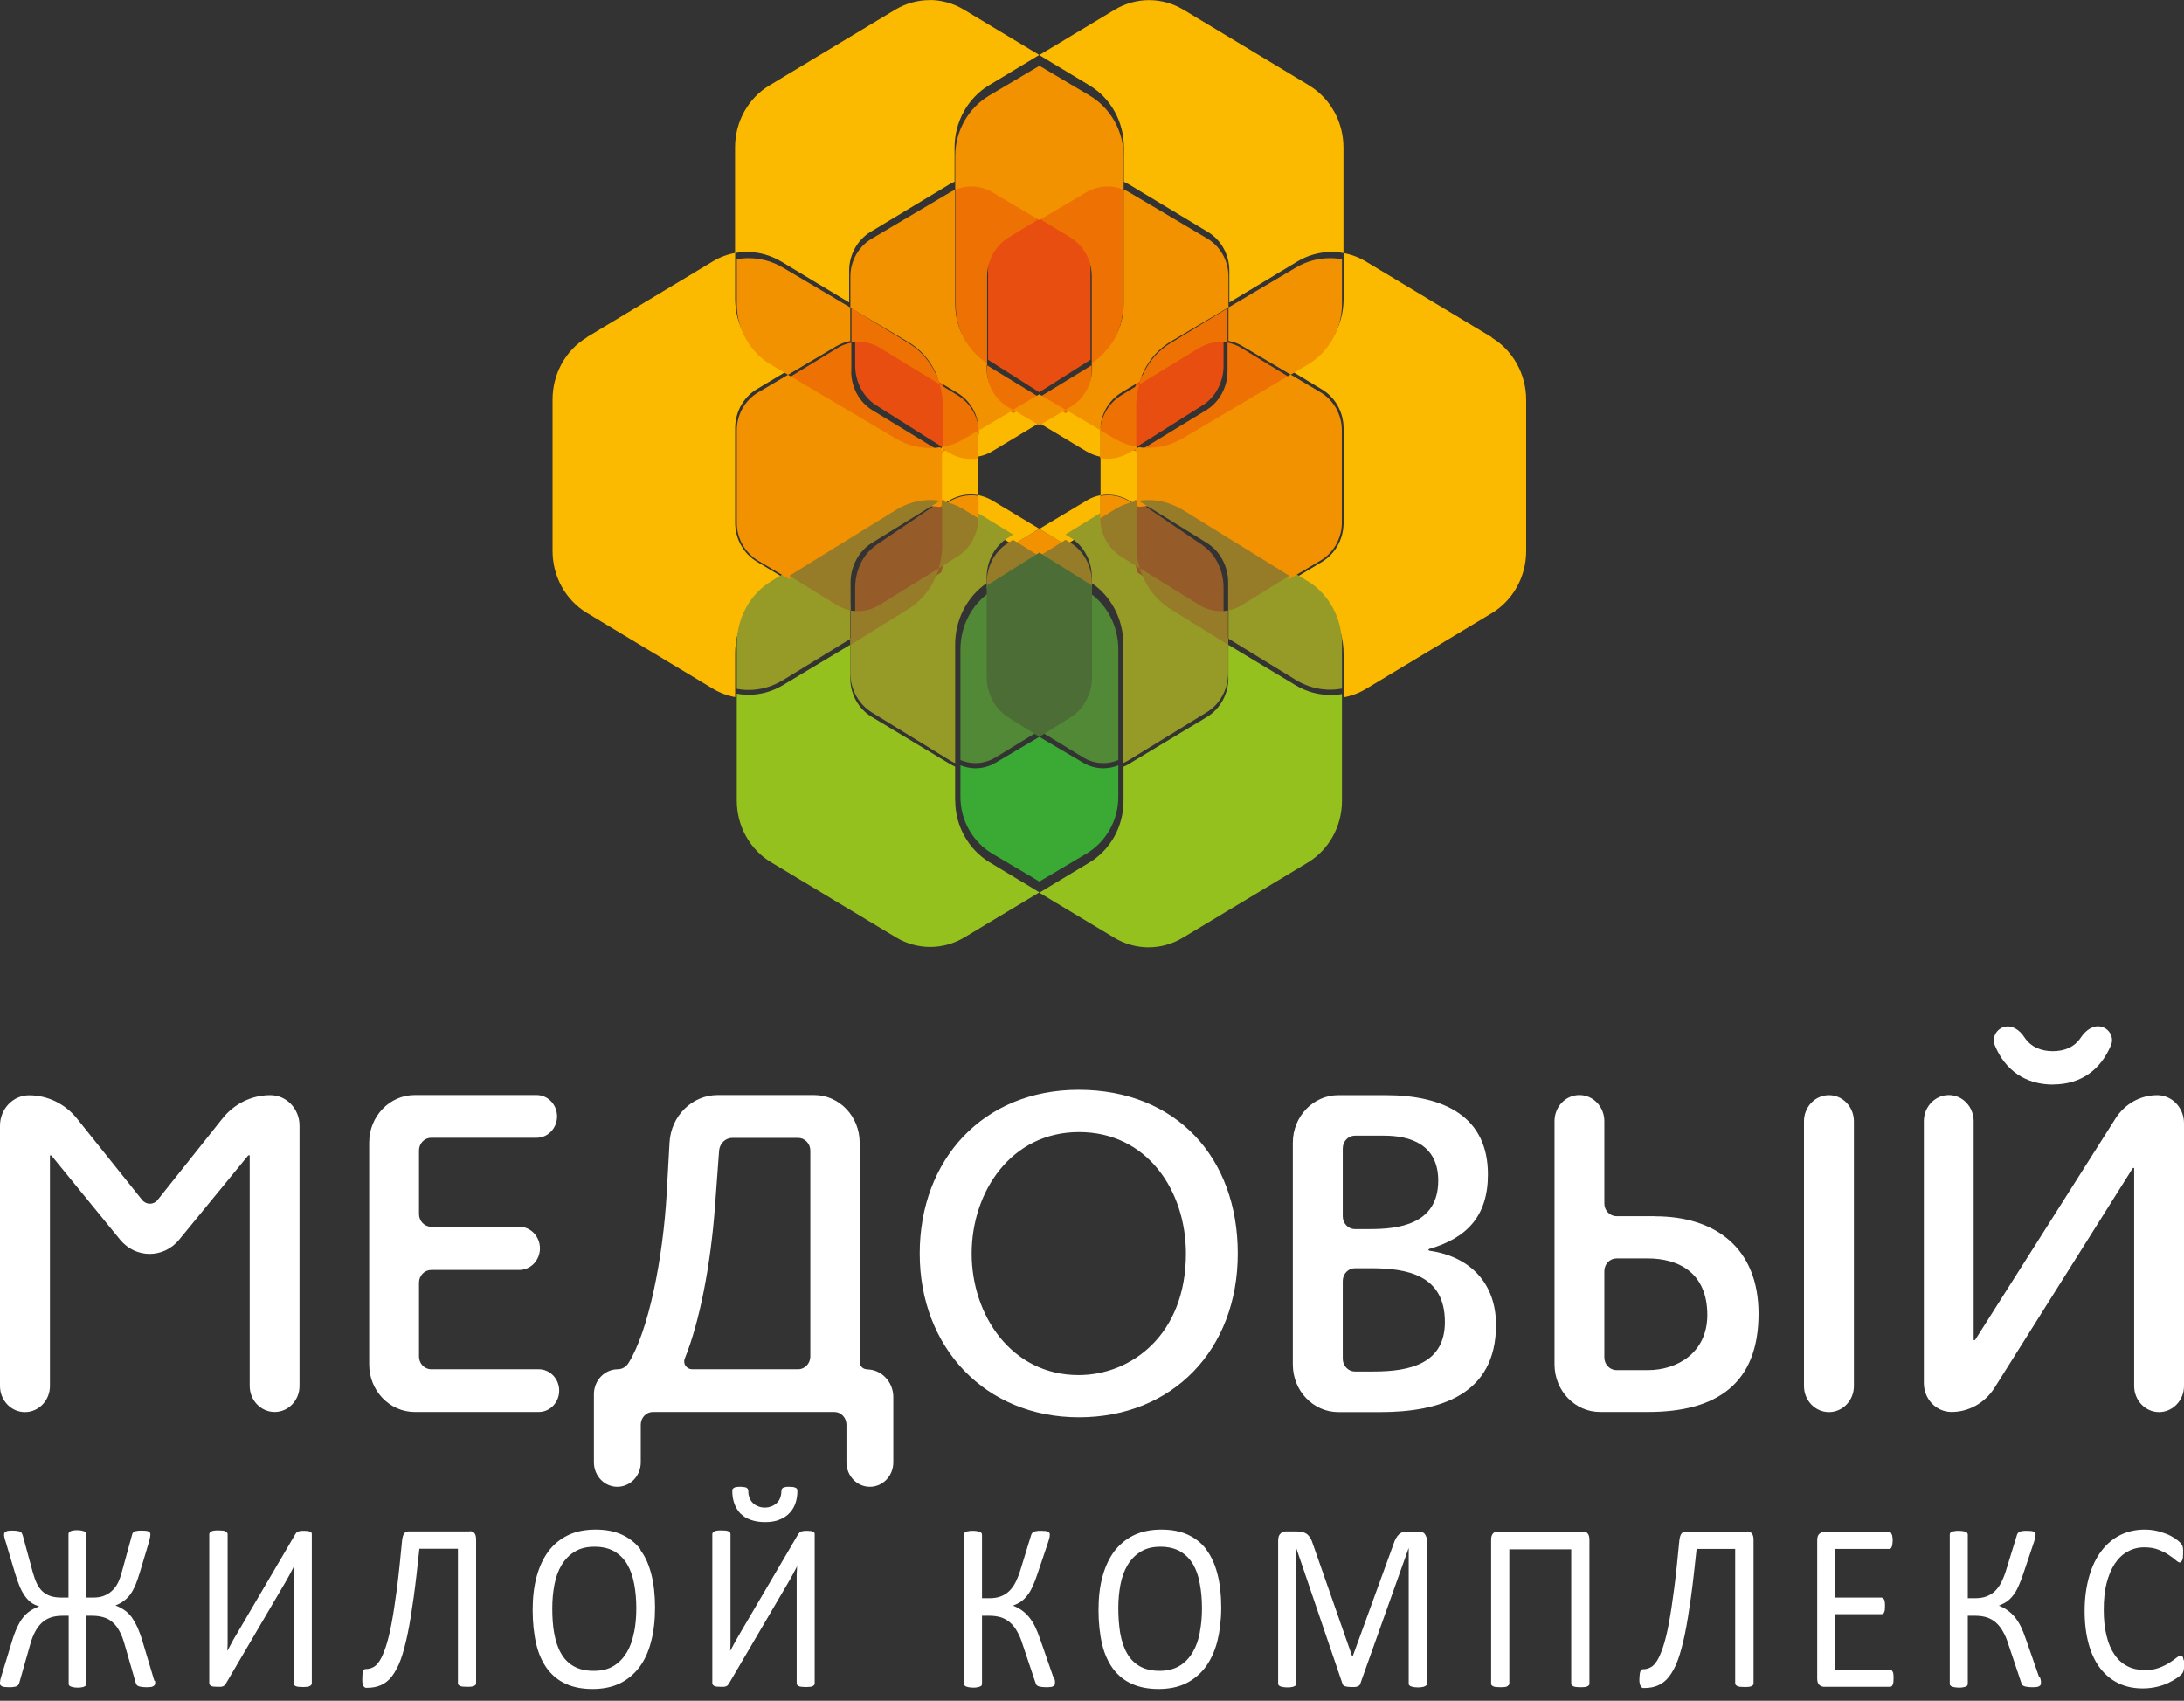 <svg width="122" height="95" viewBox="0 0 122 95" fill="none" xmlns="http://www.w3.org/2000/svg">
<rect x="0" y="0" width="122" height="95" fill="#333333" stroke="none"/>
<path d="M30.088 76.483H24.084C23.712 76.483 23.406 76.163 23.406 75.775V71.645C23.406 71.257 23.712 70.937 24.084 70.937H29.005C29.643 70.937 30.161 70.396 30.161 69.73C30.161 69.064 29.643 68.522 29.005 68.522H24.084C23.712 68.522 23.406 68.203 23.406 67.814V64.261C23.406 63.872 23.712 63.553 24.084 63.553H29.975C30.606 63.553 31.118 63.019 31.118 62.359C31.118 61.7 30.606 61.166 29.975 61.166H23.167C21.766 61.166 20.623 62.352 20.623 63.824V76.212C20.623 77.676 21.759 78.87 23.167 78.87H30.095C30.726 78.87 31.237 78.336 31.237 77.676C31.237 77.017 30.726 76.483 30.095 76.483H30.088ZM48.42 76.483C48.201 76.483 48.021 76.295 48.021 76.066V63.824C48.021 62.359 46.886 61.166 45.477 61.166H40.091C38.663 61.166 37.481 62.331 37.401 63.817L37.242 66.662C37.042 70.25 36.232 74.366 35.096 76.156C34.963 76.358 34.744 76.483 34.512 76.483C33.774 76.483 33.177 77.107 33.177 77.878V81.681C33.177 82.437 33.761 83.048 34.485 83.048C35.209 83.048 35.794 82.437 35.794 81.681V79.578C35.794 79.189 36.099 78.87 36.471 78.87H46.607C46.979 78.87 47.284 79.189 47.284 79.578V81.681C47.284 82.437 47.869 83.048 48.593 83.048C49.317 83.048 49.901 82.437 49.901 81.681V78.037C49.901 77.184 49.237 76.49 48.42 76.49V76.483ZM45.265 75.775C45.265 76.163 44.959 76.483 44.587 76.483H38.663C38.357 76.483 38.132 76.177 38.251 75.886C39.088 73.831 39.699 70.632 39.938 67.412L40.17 64.268C40.204 63.872 40.523 63.56 40.901 63.56H44.587C44.959 63.56 45.265 63.879 45.265 64.268V75.775ZM114.693 60.576C116.22 60.576 117.336 59.778 117.921 58.383C118.108 57.945 117.828 57.459 117.383 57.348C116.932 57.237 116.513 57.543 116.248 57.938C115.889 58.487 115.332 58.716 114.667 58.716C114.003 58.716 113.431 58.473 113.079 57.931C112.827 57.543 112.409 57.244 111.971 57.355C111.525 57.466 111.253 57.952 111.432 58.389C112.01 59.791 113.145 60.583 114.693 60.583V60.576ZM15.091 61.172C14.061 61.172 13.078 61.651 12.421 62.484L8.807 67.023C8.582 67.308 8.17 67.308 7.937 67.023L4.304 62.484C3.646 61.658 2.657 61.179 1.627 61.179C0.724 61.179 0 61.943 0 62.88V77.419C0 78.225 0.624 78.877 1.395 78.877C2.165 78.877 2.79 78.225 2.79 77.419V64.566C2.79 64.566 2.803 64.531 2.823 64.531C2.849 64.531 2.869 64.545 2.883 64.559L6.708 69.244C7.579 70.306 9.139 70.306 10.009 69.244L13.855 64.552C13.855 64.552 13.888 64.525 13.915 64.525C13.935 64.525 13.948 64.538 13.948 64.559V77.413C13.948 78.218 14.573 78.87 15.343 78.87C16.113 78.87 16.731 78.218 16.731 77.413V62.873C16.731 61.929 16 61.172 15.104 61.172H15.091ZM120.499 61.172C119.562 61.172 118.685 61.665 118.173 62.477L110.336 74.838C110.336 74.838 110.302 74.865 110.283 74.865C110.263 74.865 110.25 74.852 110.25 74.831V62.623C110.25 61.818 109.625 61.166 108.862 61.166C108.098 61.166 107.468 61.818 107.468 62.623V77.253C107.468 78.148 108.158 78.87 109.014 78.87C109.977 78.87 110.881 78.364 111.412 77.524L119.13 65.26C119.13 65.26 119.164 65.233 119.183 65.233C119.203 65.233 119.216 65.246 119.216 65.267V77.419C119.216 78.225 119.841 78.877 120.605 78.877C121.368 78.877 122 78.225 122 77.419V62.741C122 61.873 121.329 61.172 120.499 61.172ZM79.844 69.855C79.844 69.855 79.79 69.834 79.79 69.813C79.79 69.792 79.816 69.772 79.836 69.764C81.921 69.161 83.117 67.946 83.117 65.6C83.117 62.394 80.713 61.172 77.386 61.172H74.762C73.36 61.172 72.218 62.359 72.218 63.831V76.219C72.218 77.683 73.354 78.877 74.762 78.877H77.1C80.454 78.877 83.569 77.906 83.569 74.005C83.569 71.659 82.095 70.174 79.844 69.862V69.855ZM75.008 64.143C75.008 63.754 75.313 63.435 75.685 63.435H77.319C78.747 63.435 80.341 63.907 80.341 65.947C80.341 68.432 78.057 68.654 76.509 68.654H75.685C75.313 68.654 75.008 68.335 75.008 67.946V64.143ZM76.741 76.608H75.685C75.313 76.608 75.008 76.288 75.008 75.9V71.548C75.008 71.159 75.313 70.84 75.685 70.84H76.575C78.601 70.84 80.713 71.215 80.713 73.845C80.713 76.156 78.786 76.608 76.741 76.608ZM102.167 61.172C101.396 61.172 100.772 61.825 100.772 62.63V77.419C100.772 78.225 101.396 78.877 102.167 78.877C102.937 78.877 103.561 78.225 103.561 77.419V62.63C103.561 61.825 102.937 61.172 102.167 61.172ZM92.45 67.932H90.297C89.925 67.932 89.62 67.613 89.62 67.224V62.623C89.62 61.818 88.996 61.166 88.226 61.166C87.454 61.166 86.837 61.818 86.837 62.623V76.212C86.837 77.676 87.972 78.87 89.381 78.87H92.071C95.903 78.87 98.234 77.281 98.234 73.38C98.234 69.702 95.811 67.939 92.456 67.939L92.45 67.932ZM92.071 76.531H90.297C89.925 76.531 89.62 76.212 89.62 75.823V71C89.62 70.611 89.925 70.292 90.297 70.292H92.045C93.731 70.292 95.372 71.062 95.372 73.45C95.372 75.587 93.658 76.531 92.064 76.531H92.071ZM60.249 60.874C54.922 60.874 51.376 64.774 51.376 70.021C51.376 75.268 55.042 79.168 60.269 79.168C65.496 79.168 69.143 75.393 69.143 70.021C69.143 64.65 65.696 60.874 60.249 60.874ZM60.249 76.809C56.49 76.809 54.278 73.45 54.278 70.021C54.278 66.593 56.463 63.234 60.276 63.234C64.088 63.234 66.247 66.516 66.247 70.021C66.247 74.546 63.204 76.809 60.249 76.809Z" fill="white"/>
<path d="M74.295 38.816C73.632 38.816 72.976 38.636 72.387 38.284L68.617 36.019V37.89C68.617 38.774 68.16 39.596 67.425 40.045L63.059 42.675C62.959 42.738 62.86 42.786 62.761 42.827V44.74C62.761 46.156 62.032 47.474 60.853 48.179L58.057 49.864L62.251 52.384C62.84 52.736 63.496 52.916 64.159 52.916C64.821 52.916 65.477 52.736 66.067 52.384L73.056 48.179C74.235 47.468 74.964 46.149 74.964 44.74V38.767C74.745 38.809 74.527 38.829 74.301 38.829L74.295 38.816ZM53.353 44.733V42.821C53.254 42.779 53.148 42.724 53.055 42.669L48.689 40.038C47.954 39.596 47.497 38.774 47.497 37.883V36.012L43.727 38.277C43.138 38.629 42.475 38.809 41.819 38.809C41.6 38.809 41.375 38.788 41.157 38.746V44.719C41.157 46.135 41.885 47.454 43.065 48.158L50.054 52.363C50.644 52.715 51.299 52.895 51.962 52.895C52.624 52.895 53.28 52.715 53.87 52.363L58.063 49.843L55.268 48.158C54.095 47.447 53.36 46.128 53.36 44.719L53.353 44.733Z" fill="#95C11F"/>
<path d="M58.06 41.157L55.607 42.609C55.265 42.813 54.874 42.915 54.489 42.915C54.203 42.915 53.924 42.858 53.651 42.749V44.514C53.651 45.82 54.334 47.037 55.439 47.687L58.06 49.241L60.681 47.687C61.787 47.03 62.47 45.813 62.47 44.514V42.749C62.203 42.858 61.917 42.915 61.632 42.915C61.246 42.915 60.861 42.813 60.514 42.609L58.054 41.157" fill="#3AAA35"/>
<path d="M49.333 19.099C48.972 18.873 48.572 18.759 48.171 18.759C48.036 18.759 47.9 18.773 47.771 18.795V20.423C47.771 21.329 48.217 22.171 48.933 22.631L52.657 24.988C52.696 24.988 52.735 24.974 52.774 24.967V22.362C52.774 21.951 52.716 21.548 52.606 21.166L49.34 19.099H49.333ZM67.949 18.759C67.549 18.759 67.149 18.873 66.787 19.099L63.521 21.166C63.411 21.548 63.353 21.951 63.353 22.362V24.967C63.392 24.967 63.431 24.981 63.463 24.988L67.188 22.631C67.904 22.178 68.349 21.336 68.349 20.423V18.795C68.214 18.766 68.078 18.759 67.949 18.759ZM59.764 12.835L58.06 11.759L56.356 12.835C55.64 13.288 55.194 14.13 55.194 15.043V20.09C55.239 20.118 55.285 20.154 55.33 20.182L58.054 21.909L60.778 20.182C60.823 20.154 60.868 20.118 60.913 20.09V15.043C60.913 14.137 60.468 13.288 59.752 12.835H59.764Z" fill="#E84E0F"/>
<path d="M54.643 27.663V29.261L56.588 30.428L58.06 29.539L55.429 27.955C55.182 27.809 54.916 27.712 54.643 27.656V27.663ZM58.06 29.546L59.532 30.435L61.478 29.261V27.663C61.205 27.712 60.938 27.809 60.692 27.962L58.054 29.546H58.06ZM54.23 25.544C53.817 25.544 53.404 25.433 53.031 25.211L52.598 24.947V28.219L53.031 27.955C53.397 27.732 53.817 27.621 54.23 27.621C54.37 27.621 54.51 27.635 54.643 27.656V25.502C54.51 25.53 54.37 25.537 54.23 25.537V25.544ZM58.06 23.627L56.588 22.738L54.65 23.905V25.502C54.923 25.454 55.189 25.357 55.435 25.204L58.067 23.62L58.06 23.627ZM61.478 25.509V23.912L59.532 22.744L58.06 23.634L60.698 25.218C60.945 25.364 61.211 25.461 61.484 25.516L61.478 25.509ZM83.334 18.84L76.306 14.61C75.913 14.373 75.487 14.213 75.054 14.137V16.701C75.054 18.125 74.321 19.452 73.135 20.167L72.176 20.744L73.855 21.758C74.594 22.203 75.054 23.029 75.054 23.925V29.212C75.054 30.101 74.594 30.928 73.855 31.38L72.123 32.422L73.135 33.033C74.321 33.742 75.054 35.069 75.054 36.5V38.952C75.487 38.875 75.913 38.716 76.306 38.48L83.334 34.249C84.52 33.533 85.253 32.206 85.253 30.789V22.328C85.253 20.904 84.52 19.577 83.334 18.861V18.84ZM73.135 4.773L66.108 0.542C65.515 0.188 64.855 0.007 64.189 0.007C63.523 0.007 62.863 0.188 62.27 0.542L58.054 3.078L60.865 4.773C62.05 5.481 62.783 6.808 62.783 8.239V10.156C62.883 10.198 62.983 10.254 63.083 10.309L67.473 12.956C68.213 13.401 68.672 14.227 68.672 15.124V16.895L72.463 14.61C73.056 14.255 73.715 14.075 74.381 14.075C74.608 14.075 74.828 14.095 75.047 14.137V8.239C75.047 6.815 74.315 5.488 73.129 4.773H73.135ZM51.925 0.007C51.259 0.007 50.599 0.188 50.006 0.542L42.978 4.773C41.793 5.481 41.06 6.808 41.06 8.239V14.137C41.28 14.095 41.499 14.075 41.726 14.075C42.385 14.075 43.052 14.255 43.645 14.61L47.435 16.895V15.117C47.435 14.227 47.895 13.394 48.634 12.949L53.024 10.302C53.124 10.24 53.224 10.191 53.324 10.15V8.232C53.324 6.808 54.057 5.481 55.242 4.766L58.054 3.071L53.837 0.535C53.244 0.181 52.584 0 51.918 0L51.925 0.007ZM32.786 18.847C31.6 19.556 30.867 20.883 30.867 22.314V30.775C30.867 32.199 31.6 33.526 32.786 34.235L39.814 38.465C40.207 38.702 40.633 38.861 41.066 38.938V36.486C41.066 35.062 41.799 33.735 42.985 33.019L43.998 32.408L42.266 31.366C41.526 30.921 41.066 30.087 41.066 29.198V23.912C41.066 23.022 41.526 22.189 42.266 21.744L43.944 20.737L42.985 20.16C41.799 19.445 41.066 18.118 41.066 16.694V14.13C40.633 14.207 40.207 14.366 39.814 14.603L32.786 18.833V18.847ZM61.891 25.551C61.751 25.551 61.611 25.537 61.478 25.516V27.67C61.618 27.642 61.751 27.635 61.891 27.635C62.304 27.635 62.717 27.746 63.09 27.969L63.523 28.233V24.961L63.09 25.224C62.717 25.447 62.304 25.558 61.891 25.558V25.551Z" fill="#FBBA00"/>
<path d="M46.716 33.475L44.072 31.854L43.065 32.474C41.886 33.193 41.157 34.538 41.157 35.99V38.477C41.375 38.519 41.594 38.54 41.819 38.54C42.475 38.54 43.138 38.357 43.728 37.998L47.498 35.687V33.785C47.226 33.735 46.961 33.637 46.716 33.482V33.475ZM53.468 30.79L52.441 31.424C52.156 32.368 51.547 33.186 50.718 33.7L47.498 35.68V37.589C47.498 38.491 47.955 39.329 48.691 39.787L53.057 42.472C53.157 42.535 53.256 42.584 53.355 42.627V35.997C53.355 34.609 54.032 33.312 55.118 32.573V32.235C55.118 31.333 55.575 30.487 56.311 30.036L56.596 29.86L54.661 28.677C54.641 29.55 54.191 30.36 53.468 30.804V30.79ZM63.679 31.424L62.646 30.79C61.93 30.346 61.479 29.536 61.453 28.663L59.518 29.853L59.796 30.029C60.532 30.48 60.989 31.319 60.989 32.227V32.573C62.082 33.312 62.752 34.609 62.752 35.99V42.619C62.851 42.577 62.95 42.521 63.05 42.464L67.417 39.78C68.152 39.329 68.609 38.491 68.609 37.582V35.673L65.389 33.693C64.561 33.186 63.951 32.361 63.666 31.417L63.679 31.424ZM73.055 32.467L72.048 31.847L69.404 33.468C69.159 33.616 68.894 33.714 68.623 33.77V35.673L72.393 37.984C72.983 38.343 73.639 38.526 74.301 38.526C74.527 38.526 74.745 38.505 74.964 38.463V35.976C74.964 34.531 74.235 33.186 73.055 32.46V32.467Z" fill="#969A27"/>
<path d="M55.303 37.761V33.072C54.278 33.763 53.651 34.973 53.651 36.268V42.456C53.918 42.567 54.203 42.627 54.489 42.627C54.874 42.627 55.265 42.521 55.607 42.311L58.06 40.812L56.42 39.812C55.731 39.391 55.303 38.609 55.303 37.761ZM60.812 33.072V37.761C60.812 38.602 60.383 39.385 59.694 39.812L58.054 40.812L60.514 42.311C60.855 42.521 61.246 42.627 61.632 42.627C61.917 42.627 62.203 42.567 62.47 42.456V36.268C62.47 34.973 61.843 33.769 60.818 33.079L60.812 33.072Z" fill="#518936"/>
<path d="M53.5 22.086L52.492 21.466C52.604 21.842 52.663 22.239 52.663 22.642V25.204C53.092 25.127 53.513 24.967 53.902 24.73L54.693 24.25C54.693 23.359 54.238 22.531 53.507 22.086H53.5ZM55.141 20.401V20.736C55.141 21.627 55.596 22.455 56.327 22.907L56.604 23.081L58.06 22.19L55.279 20.492C55.233 20.464 55.187 20.429 55.141 20.401ZM52.657 28.663V28.572L52.545 28.642C52.584 28.642 52.624 28.656 52.657 28.663ZM47.556 20.742V19.142C47.286 19.191 47.022 19.288 46.778 19.441L44.096 21.077L50.1 24.737C50.686 25.092 51.339 25.273 51.998 25.273C52.182 25.273 52.36 25.259 52.538 25.232L48.736 22.914C48.004 22.469 47.549 21.64 47.549 20.742H47.556ZM52.657 25.294V25.204C52.617 25.211 52.578 25.218 52.538 25.225L52.657 25.294ZM49.157 19.434L52.492 21.466C52.215 20.513 51.602 19.685 50.765 19.17L47.563 17.214V19.128C47.701 19.1 47.839 19.093 47.971 19.093C48.38 19.093 48.788 19.204 49.157 19.427V19.434ZM56.327 13.275L58.067 12.217L55.464 10.63C55.101 10.408 54.686 10.296 54.278 10.296C53.974 10.296 53.678 10.359 53.388 10.477V17.033C53.388 18.404 54.06 19.678 55.141 20.409V15.446C55.141 14.556 55.596 13.72 56.327 13.275ZM58.067 22.19L59.523 23.081L59.8 22.907C60.531 22.462 60.986 21.633 60.986 20.736V20.395C60.94 20.429 60.894 20.457 60.848 20.485L58.067 22.183V22.19ZM68.162 19.1C68.301 19.1 68.439 19.114 68.571 19.135V17.221L65.368 19.177C64.531 19.685 63.919 20.513 63.642 21.473L66.976 19.441C67.339 19.218 67.754 19.107 68.162 19.107V19.1ZM69.349 19.434C69.105 19.288 68.841 19.191 68.571 19.135V20.736C68.571 21.627 68.116 22.455 67.385 22.907L63.582 25.225C63.76 25.252 63.945 25.266 64.123 25.266C64.782 25.266 65.434 25.085 66.021 24.73L72.024 21.07L69.342 19.434H69.349ZM63.642 21.466L62.627 22.086C61.895 22.531 61.441 23.359 61.441 24.25L62.232 24.73C62.62 24.967 63.042 25.127 63.47 25.204V22.642C63.47 22.239 63.53 21.842 63.642 21.466ZM62.746 17.026V10.47C62.462 10.352 62.159 10.289 61.856 10.289C61.447 10.289 61.039 10.4 60.67 10.623L58.06 12.21L59.8 13.268C60.531 13.713 60.986 14.541 60.986 15.439V20.401C62.073 19.671 62.739 18.39 62.739 17.026H62.746ZM63.477 25.294L63.589 25.225C63.55 25.225 63.51 25.211 63.477 25.204V25.294ZM63.477 28.663C63.517 28.663 63.556 28.649 63.589 28.642L63.477 28.572V28.663Z" fill="#EE7203"/>
<path d="M48.932 30.461C48.216 30.947 47.771 31.849 47.771 32.828V34.497C47.907 34.527 48.042 34.535 48.171 34.535C48.571 34.535 48.971 34.413 49.333 34.17L52.585 31.963C52.701 31.538 52.766 31.091 52.766 30.628V27.95C52.727 27.943 52.688 27.935 52.656 27.928L48.932 30.453V30.461ZM67.188 30.461L63.465 27.935C63.426 27.935 63.387 27.95 63.355 27.958V30.636C63.355 31.091 63.419 31.546 63.535 31.971L66.788 34.178C67.143 34.421 67.549 34.542 67.949 34.542C68.085 34.542 68.22 34.527 68.349 34.504V32.835C68.349 31.864 67.904 30.954 67.188 30.469V30.461Z" fill="#955B29"/>
<path d="M51.962 25.027C51.299 25.027 50.644 24.851 50.054 24.505L44.019 20.935L42.349 21.919C41.614 22.353 41.157 23.161 41.157 24.037V29.202C41.157 30.07 41.614 30.878 42.349 31.319L44.072 32.337L50.054 28.801C50.644 28.455 51.299 28.279 51.962 28.279C52.148 28.279 52.326 28.292 52.512 28.319L52.624 28.252V25.055L52.505 24.987C52.326 25.014 52.141 25.027 51.962 25.027ZM61.873 27.668C61.734 27.668 61.595 27.681 61.462 27.702V29.263L62.257 28.794C62.648 28.564 63.072 28.408 63.503 28.333V28.245L63.072 27.987C62.701 27.77 62.29 27.661 61.88 27.661L61.873 27.668ZM52.624 24.966V25.055L53.055 25.312C53.419 25.53 53.837 25.638 54.248 25.638C54.387 25.638 54.526 25.625 54.658 25.604V24.043L53.863 24.512C53.472 24.742 53.048 24.899 52.618 24.973L52.624 24.966ZM56.593 30.41L58.057 31.279L59.521 30.41L58.057 29.541L56.593 30.41ZM55.44 10.74L58.057 12.288L60.68 10.74C61.045 10.523 61.462 10.415 61.873 10.415C62.178 10.415 62.482 10.476 62.767 10.591V8.718C62.767 7.326 62.038 6.03 60.859 5.331L58.063 3.675L55.268 5.331C54.095 6.023 53.36 7.319 53.36 8.718V10.591C53.645 10.476 53.949 10.415 54.254 10.415C54.665 10.415 55.082 10.523 55.447 10.74H55.44ZM53.87 28.794L54.665 29.263V27.702C54.532 27.675 54.393 27.668 54.254 27.668C53.843 27.668 53.433 27.776 53.062 27.994L52.631 28.252V28.34C53.062 28.414 53.486 28.57 53.877 28.801L53.87 28.794ZM47.497 19.041V17.174L43.727 14.942C43.138 14.595 42.475 14.419 41.819 14.419C41.6 14.419 41.375 14.439 41.157 14.48V16.985C41.157 18.376 41.885 19.672 43.065 20.371L44.019 20.935L46.715 19.34C46.96 19.197 47.225 19.102 47.497 19.048V19.041ZM62.251 24.498L61.456 24.03V25.591C61.595 25.618 61.727 25.625 61.866 25.625C62.277 25.625 62.688 25.516 63.059 25.299L63.489 25.041V24.953C63.059 24.878 62.635 24.722 62.244 24.491L62.251 24.498ZM64.159 25.021C63.973 25.021 63.794 25.007 63.615 24.98L63.503 25.048V28.245L63.615 28.312C63.794 28.285 63.98 28.272 64.159 28.272C64.821 28.272 65.477 28.448 66.067 28.794L72.042 32.331L73.765 31.312C74.5 30.878 74.957 30.064 74.957 29.195V24.03C74.957 23.161 74.5 22.346 73.765 21.912L72.095 20.921L66.06 24.491C65.47 24.837 64.814 25.014 64.152 25.014L64.159 25.021ZM74.964 16.985V14.48C74.745 14.439 74.526 14.419 74.301 14.419C73.639 14.419 72.983 14.595 72.393 14.942L68.624 17.174V19.041C68.895 19.089 69.16 19.184 69.406 19.333L72.102 20.928L73.056 20.365C74.235 19.666 74.964 18.369 74.964 16.978V16.985ZM56.593 22.89L58.057 23.758L59.521 22.89L58.057 22.021L56.593 22.89ZM62.648 21.919L63.668 21.315C63.947 20.385 64.563 19.577 65.404 19.075L68.624 17.168V15.437C68.624 14.568 68.167 13.754 67.431 13.319L63.065 10.733C62.966 10.679 62.867 10.625 62.767 10.584V16.978C62.767 18.308 62.098 19.557 61.005 20.27V20.602C61.005 21.471 60.548 22.279 59.812 22.72L59.534 22.89L61.469 24.03C61.469 23.161 61.926 22.353 62.661 21.919H62.648ZM55.122 20.609V20.283C54.029 19.57 53.36 18.322 53.36 16.991V10.598C53.26 10.638 53.154 10.693 53.062 10.747L48.696 13.333C47.96 13.767 47.503 14.575 47.503 15.451V17.188L50.723 19.095C51.565 19.591 52.181 20.398 52.459 21.335L53.472 21.939C54.208 22.374 54.665 23.181 54.665 24.05L56.593 22.91L56.315 22.74C55.579 22.306 55.122 21.498 55.122 20.623V20.609Z" fill="#F39200"/>
<path d="M52.63 27.991V30.49C52.63 30.915 52.564 31.34 52.445 31.736L53.469 31.099C54.183 30.653 54.639 29.839 54.659 28.961L53.866 28.473C53.476 28.232 53.053 28.069 52.623 27.991H52.63ZM56.312 30.327C55.578 30.78 55.122 31.623 55.122 32.536V32.876C55.168 32.848 55.215 32.812 55.261 32.784L58.05 31.057L56.59 30.151L56.305 30.327H56.312ZM47.93 34.136C47.791 34.136 47.653 34.122 47.52 34.101V36.012L50.733 34.023C51.559 33.513 52.167 32.685 52.452 31.736L49.12 33.796C48.75 34.023 48.34 34.136 47.93 34.136ZM48.704 30.327L52.518 27.97C52.333 27.942 52.154 27.928 51.969 27.928C51.308 27.928 50.654 28.112 50.065 28.473L44.096 32.161L46.734 33.789C46.978 33.938 47.243 34.037 47.514 34.093V32.536C47.514 31.63 47.97 30.78 48.704 30.327ZM59.802 30.327L59.524 30.151L58.064 31.057L60.853 32.784C60.899 32.812 60.946 32.848 60.992 32.876V32.529C60.992 31.623 60.536 30.773 59.802 30.32V30.327ZM63.484 27.991C63.054 28.069 62.631 28.232 62.241 28.473L61.448 28.961C61.474 29.839 61.924 30.653 62.638 31.099L63.669 31.736C63.55 31.34 63.484 30.922 63.484 30.49V27.991ZM66.049 28.473C65.46 28.112 64.806 27.928 64.145 27.928C63.96 27.928 63.781 27.942 63.603 27.97L67.417 30.327C68.15 30.78 68.607 31.623 68.607 32.536V34.093C68.878 34.044 69.142 33.945 69.387 33.789L72.024 32.161L66.062 28.473H66.049ZM67 33.796L63.669 31.736C63.953 32.685 64.561 33.506 65.388 34.023L68.6 36.012V34.101C68.461 34.129 68.323 34.136 68.19 34.136C67.781 34.136 67.371 34.023 67 33.796Z" fill="#967C29"/>
<path d="M58.054 30.867L55.259 32.618C55.213 32.647 55.167 32.683 55.12 32.712V37.827C55.12 38.746 55.577 39.6 56.312 40.066L58.06 41.157L59.808 40.066C60.543 39.607 61 38.753 61 37.827V32.712C60.954 32.683 60.907 32.647 60.861 32.618L58.067 30.867" fill="#4C6E36"/>
<path d="M35.784 86.554C35.505 86.182 35.156 85.912 34.737 85.72C34.319 85.528 33.831 85.438 33.263 85.438C32.695 85.438 32.166 85.54 31.728 85.754C31.29 85.968 30.921 86.272 30.632 86.656C30.343 87.05 30.124 87.524 29.974 88.076C29.825 88.629 29.755 89.249 29.755 89.936C29.755 90.624 29.825 91.278 29.954 91.83C30.084 92.383 30.293 92.834 30.562 93.206C30.841 93.578 31.18 93.86 31.599 94.051C32.017 94.243 32.515 94.344 33.093 94.344C33.671 94.344 34.189 94.243 34.628 94.029C35.066 93.815 35.425 93.51 35.724 93.115C36.013 92.721 36.232 92.248 36.372 91.684C36.521 91.12 36.591 90.489 36.591 89.79C36.591 89.091 36.521 88.471 36.382 87.93C36.242 87.388 36.043 86.938 35.764 86.566L35.784 86.554ZM35.415 91.188C35.335 91.605 35.206 91.977 35.017 92.293C34.827 92.608 34.588 92.868 34.289 93.048C33.99 93.24 33.611 93.33 33.163 93.33C32.715 93.33 32.346 93.24 32.047 93.071C31.748 92.901 31.509 92.653 31.34 92.349C31.16 92.045 31.041 91.673 30.961 91.244C30.881 90.816 30.851 90.354 30.851 89.835C30.851 89.373 30.891 88.933 30.971 88.516C31.05 88.099 31.18 87.738 31.369 87.422C31.559 87.106 31.798 86.859 32.097 86.678C32.396 86.487 32.764 86.396 33.213 86.396C33.661 86.396 34.02 86.487 34.319 86.656C34.618 86.836 34.857 87.073 35.036 87.377C35.216 87.681 35.345 88.054 35.425 88.471C35.505 88.888 35.545 89.35 35.545 89.835C35.545 90.32 35.505 90.748 35.425 91.165L35.415 91.188ZM58.832 93.657L58.115 91.594C58.015 91.3 57.916 91.052 57.816 90.85C57.716 90.647 57.597 90.466 57.477 90.32C57.358 90.173 57.218 90.049 57.079 89.948C56.939 89.846 56.77 89.756 56.59 89.688C56.75 89.621 56.899 89.553 57.029 89.463C57.158 89.373 57.278 89.26 57.388 89.113C57.497 88.978 57.597 88.809 57.687 88.606C57.776 88.415 57.866 88.178 57.956 87.907L58.563 86.103C58.583 86.024 58.603 85.957 58.623 85.889C58.633 85.833 58.643 85.776 58.643 85.72C58.643 85.686 58.643 85.652 58.623 85.63C58.613 85.607 58.583 85.585 58.553 85.562C58.514 85.54 58.464 85.528 58.404 85.517C58.344 85.517 58.255 85.506 58.155 85.506C58.045 85.506 57.956 85.506 57.886 85.528C57.816 85.528 57.766 85.551 57.726 85.573C57.687 85.596 57.657 85.63 57.637 85.663C57.617 85.698 57.597 85.742 57.587 85.788L57.009 87.67C56.929 87.941 56.83 88.178 56.73 88.381C56.63 88.583 56.511 88.741 56.371 88.877C56.231 89.012 56.082 89.102 55.903 89.17C55.723 89.237 55.524 89.271 55.285 89.271H54.856V85.731C54.856 85.731 54.856 85.675 54.837 85.641C54.817 85.618 54.787 85.596 54.757 85.573C54.717 85.562 54.667 85.54 54.597 85.528C54.528 85.517 54.448 85.506 54.348 85.506C54.249 85.506 54.169 85.506 54.109 85.528C54.039 85.528 53.989 85.551 53.95 85.573C53.91 85.585 53.88 85.607 53.87 85.641C53.85 85.663 53.85 85.698 53.85 85.731V94.04C53.85 94.04 53.85 94.108 53.87 94.13C53.89 94.153 53.91 94.175 53.95 94.198C53.989 94.209 54.039 94.232 54.109 94.243C54.179 94.254 54.259 94.266 54.348 94.266C54.438 94.266 54.528 94.266 54.597 94.243C54.657 94.243 54.717 94.22 54.757 94.198C54.797 94.187 54.827 94.164 54.837 94.13C54.856 94.108 54.856 94.074 54.856 94.04V90.252H55.285C55.524 90.252 55.733 90.286 55.923 90.342C56.112 90.41 56.282 90.5 56.431 90.635C56.58 90.771 56.71 90.929 56.82 91.132C56.939 91.334 57.039 91.571 57.128 91.864L57.836 93.972C57.836 93.972 57.866 94.063 57.886 94.096C57.906 94.13 57.936 94.153 57.975 94.175C58.015 94.198 58.075 94.209 58.145 94.22C58.215 94.232 58.304 94.243 58.424 94.243C58.523 94.243 58.603 94.243 58.673 94.232C58.743 94.232 58.792 94.209 58.832 94.187C58.872 94.164 58.892 94.141 58.912 94.119C58.932 94.096 58.932 94.063 58.932 94.017C58.932 93.984 58.932 93.939 58.932 93.893C58.932 93.849 58.902 93.769 58.862 93.645L58.832 93.657ZM45.44 85.562C45.44 85.562 45.36 85.528 45.3 85.517C45.24 85.517 45.171 85.506 45.081 85.506C45.001 85.506 44.941 85.506 44.882 85.517C44.832 85.517 44.782 85.54 44.752 85.551C44.712 85.562 44.682 85.585 44.663 85.607C44.642 85.63 44.613 85.663 44.593 85.686L41.284 91.323C41.195 91.481 41.105 91.639 41.015 91.797C40.936 91.954 40.856 92.09 40.796 92.202H40.786C40.796 92.078 40.806 91.943 40.806 91.797C40.806 91.661 40.806 91.526 40.806 91.413V85.698C40.806 85.698 40.806 85.641 40.786 85.607C40.766 85.585 40.746 85.562 40.706 85.54C40.666 85.517 40.617 85.506 40.547 85.495C40.487 85.495 40.398 85.483 40.298 85.483C40.208 85.483 40.128 85.483 40.069 85.495C40.009 85.495 39.949 85.517 39.909 85.54C39.869 85.562 39.839 85.585 39.819 85.607C39.8 85.63 39.79 85.663 39.79 85.698V93.995C39.79 93.995 39.79 94.074 39.81 94.096C39.829 94.119 39.849 94.141 39.879 94.164C39.909 94.187 39.959 94.198 40.019 94.209C40.079 94.209 40.148 94.22 40.238 94.22C40.318 94.22 40.377 94.22 40.437 94.22C40.487 94.22 40.537 94.198 40.567 94.187C40.607 94.175 40.637 94.153 40.657 94.119C40.676 94.096 40.706 94.063 40.726 94.029L44.035 88.392C44.075 88.313 44.124 88.234 44.164 88.166C44.204 88.088 44.254 88.008 44.294 87.93C44.334 87.851 44.373 87.772 44.413 87.704C44.453 87.637 44.483 87.569 44.513 87.501H44.523C44.523 87.625 44.513 87.761 44.503 87.907C44.503 88.054 44.503 88.2 44.503 88.335V94.017C44.503 94.017 44.503 94.085 44.523 94.108C44.543 94.13 44.563 94.153 44.603 94.175C44.642 94.198 44.692 94.209 44.762 94.22C44.832 94.22 44.912 94.232 45.001 94.232C45.091 94.232 45.181 94.232 45.25 94.22C45.32 94.22 45.37 94.198 45.41 94.175C45.45 94.153 45.48 94.13 45.489 94.108C45.509 94.085 45.509 94.051 45.509 94.017V85.709C45.509 85.709 45.509 85.641 45.489 85.607C45.469 85.585 45.45 85.562 45.42 85.54L45.44 85.562ZM41.374 84.547C41.523 84.705 41.713 84.818 41.942 84.897C42.171 84.976 42.43 85.021 42.729 85.021C43.058 85.021 43.337 84.976 43.566 84.874C43.795 84.784 43.985 84.649 44.124 84.491C44.274 84.333 44.373 84.153 44.443 83.939C44.513 83.724 44.543 83.51 44.543 83.285C44.543 83.24 44.543 83.206 44.523 83.172C44.503 83.138 44.483 83.116 44.443 83.105C44.403 83.082 44.353 83.071 44.294 83.059C44.234 83.059 44.154 83.048 44.065 83.048C43.975 83.048 43.905 83.048 43.845 83.071C43.795 83.071 43.756 83.093 43.726 83.116C43.696 83.138 43.676 83.161 43.666 83.195C43.666 83.228 43.646 83.262 43.646 83.307C43.646 83.431 43.626 83.544 43.586 83.657C43.546 83.77 43.487 83.86 43.407 83.939C43.327 84.018 43.227 84.085 43.118 84.13C43.008 84.175 42.879 84.209 42.729 84.209C42.58 84.209 42.45 84.187 42.331 84.13C42.211 84.085 42.121 84.018 42.042 83.939C41.962 83.86 41.902 83.758 41.862 83.657C41.822 83.544 41.803 83.443 41.803 83.33C41.803 83.285 41.803 83.24 41.782 83.206C41.782 83.172 41.753 83.138 41.723 83.116C41.693 83.093 41.653 83.071 41.593 83.071C41.543 83.059 41.464 83.048 41.374 83.048C41.284 83.048 41.215 83.048 41.155 83.059C41.095 83.059 41.045 83.082 41.005 83.105C40.965 83.127 40.946 83.149 40.926 83.172C40.906 83.206 40.906 83.24 40.906 83.285C40.906 83.544 40.946 83.781 41.025 83.995C41.105 84.209 41.215 84.389 41.364 84.547H41.374ZM26.237 85.54H22.839C22.73 85.54 22.64 85.573 22.58 85.652C22.521 85.731 22.481 85.866 22.461 86.047C22.361 87.084 22.271 87.986 22.172 88.741C22.072 89.497 21.973 90.15 21.873 90.68C21.773 91.21 21.663 91.65 21.554 91.977C21.444 92.304 21.335 92.563 21.215 92.755C21.096 92.935 20.976 93.071 20.846 93.127C20.717 93.195 20.578 93.228 20.438 93.228C20.408 93.228 20.378 93.228 20.348 93.251C20.318 93.273 20.298 93.296 20.288 93.341C20.268 93.386 20.259 93.442 20.248 93.51C20.248 93.578 20.238 93.668 20.238 93.781C20.238 93.871 20.238 93.95 20.248 94.006C20.259 94.074 20.278 94.119 20.298 94.164C20.318 94.209 20.348 94.232 20.378 94.254C20.408 94.277 20.448 94.277 20.488 94.277C20.787 94.277 21.046 94.232 21.275 94.13C21.504 94.029 21.713 93.871 21.893 93.634C22.072 93.397 22.242 93.093 22.381 92.71C22.521 92.326 22.65 91.842 22.77 91.267C22.889 90.692 22.999 90.004 23.108 89.226C23.218 88.437 23.318 87.535 23.427 86.509H25.58V94.006C25.58 94.006 25.58 94.074 25.6 94.096C25.619 94.119 25.64 94.141 25.679 94.164C25.719 94.187 25.769 94.198 25.839 94.209C25.898 94.209 25.988 94.22 26.088 94.22C26.188 94.22 26.267 94.22 26.337 94.209C26.397 94.209 26.457 94.187 26.496 94.164C26.536 94.141 26.566 94.119 26.576 94.096C26.596 94.074 26.596 94.04 26.596 94.006V85.99C26.596 85.833 26.566 85.72 26.506 85.641C26.447 85.562 26.357 85.528 26.247 85.528L26.237 85.54ZM8.62 93.882C8.62 93.882 8.61 93.815 8.59 93.781C8.58 93.747 8.56 93.702 8.55 93.645L7.962 91.684C7.872 91.379 7.773 91.12 7.683 90.906C7.583 90.692 7.474 90.5 7.364 90.342C7.244 90.184 7.115 90.049 6.965 89.948C6.816 89.846 6.646 89.745 6.447 89.677C6.617 89.609 6.776 89.531 6.906 89.429C7.035 89.339 7.155 89.215 7.264 89.08C7.364 88.944 7.464 88.764 7.553 88.572C7.633 88.369 7.723 88.132 7.802 87.862L8.331 86.092C8.35 86.013 8.36 85.945 8.38 85.878C8.39 85.822 8.4 85.765 8.4 85.709C8.4 85.675 8.4 85.641 8.38 85.618C8.37 85.596 8.34 85.573 8.311 85.551C8.271 85.528 8.221 85.517 8.161 85.506C8.101 85.506 8.012 85.495 7.912 85.495C7.802 85.495 7.713 85.495 7.643 85.517C7.573 85.517 7.524 85.54 7.484 85.562C7.444 85.585 7.424 85.618 7.404 85.652C7.384 85.686 7.374 85.731 7.364 85.776L6.806 87.806C6.746 88.031 6.676 88.234 6.587 88.415C6.497 88.595 6.387 88.741 6.248 88.865C6.118 88.99 5.959 89.08 5.78 89.147C5.6 89.215 5.391 89.237 5.162 89.237H4.813V85.698C4.813 85.698 4.813 85.641 4.793 85.607C4.773 85.585 4.753 85.562 4.713 85.54C4.674 85.528 4.624 85.506 4.564 85.495C4.494 85.483 4.414 85.472 4.315 85.472C4.225 85.472 4.145 85.472 4.076 85.495C4.006 85.495 3.956 85.517 3.926 85.54C3.886 85.551 3.866 85.573 3.846 85.607C3.836 85.63 3.826 85.663 3.826 85.698V89.237H3.478C3.229 89.237 3.019 89.215 2.84 89.158C2.661 89.102 2.511 89.012 2.382 88.899C2.252 88.775 2.142 88.629 2.063 88.459C1.973 88.279 1.903 88.065 1.833 87.828L1.275 85.776C1.275 85.776 1.246 85.698 1.226 85.652C1.206 85.618 1.186 85.585 1.146 85.562C1.106 85.54 1.056 85.528 0.987 85.517C0.917 85.506 0.827 85.495 0.717 85.495C0.618 85.495 0.538 85.495 0.478 85.506C0.418 85.506 0.369 85.528 0.329 85.551C0.289 85.573 0.269 85.596 0.249 85.618C0.239 85.641 0.229 85.675 0.229 85.709C0.229 85.754 0.229 85.81 0.249 85.878C0.259 85.934 0.279 86.013 0.309 86.092L0.847 87.896C0.937 88.189 1.026 88.437 1.116 88.651C1.206 88.865 1.305 89.034 1.415 89.181C1.525 89.328 1.634 89.44 1.764 89.531C1.893 89.621 2.033 89.677 2.192 89.722C2.003 89.801 1.833 89.88 1.684 89.981C1.534 90.083 1.395 90.207 1.285 90.354C1.166 90.5 1.056 90.692 0.957 90.906C0.857 91.12 0.757 91.379 0.668 91.684L0.07 93.645C0.07 93.645 0.04 93.736 0.03 93.781C0.03 93.815 0.01 93.849 0.01 93.882C0.01 93.916 0.01 93.939 0 93.961C0 93.984 0 94.006 0 94.017C0 94.063 9.7935e-07 94.096 0.02 94.119C0.04 94.141 0.06 94.164 0.1 94.187C0.139 94.209 0.189 94.22 0.259 94.232C0.329 94.232 0.408 94.243 0.508 94.243C0.628 94.243 0.717 94.243 0.787 94.22C0.857 94.22 0.907 94.198 0.947 94.175C0.987 94.153 1.016 94.13 1.036 94.096C1.056 94.063 1.076 94.017 1.086 93.972L1.704 91.797C1.774 91.549 1.863 91.334 1.963 91.143C2.063 90.951 2.182 90.793 2.322 90.658C2.461 90.523 2.631 90.421 2.82 90.354C3.009 90.286 3.239 90.252 3.488 90.252H3.836V94.04C3.836 94.04 3.836 94.108 3.856 94.13C3.866 94.153 3.896 94.175 3.936 94.198C3.976 94.209 4.026 94.232 4.085 94.243C4.145 94.254 4.225 94.266 4.325 94.266C4.424 94.266 4.504 94.266 4.574 94.243C4.634 94.243 4.693 94.22 4.723 94.198C4.763 94.187 4.783 94.164 4.803 94.13C4.823 94.108 4.823 94.074 4.823 94.04V90.252H5.172C5.401 90.252 5.61 90.286 5.799 90.342C5.989 90.398 6.148 90.489 6.298 90.624C6.437 90.748 6.567 90.906 6.666 91.098C6.776 91.289 6.866 91.526 6.945 91.797L7.573 93.972C7.573 93.972 7.603 94.063 7.623 94.096C7.643 94.13 7.673 94.153 7.713 94.175C7.753 94.198 7.812 94.209 7.882 94.22C7.952 94.232 8.042 94.243 8.151 94.243C8.251 94.243 8.34 94.243 8.4 94.232C8.47 94.232 8.52 94.209 8.56 94.187C8.6 94.164 8.62 94.141 8.64 94.119C8.659 94.096 8.669 94.063 8.669 94.017C8.669 94.006 8.669 93.984 8.669 93.961C8.669 93.939 8.669 93.916 8.649 93.882H8.62ZM17.339 85.562C17.339 85.562 17.259 85.528 17.199 85.517C17.14 85.517 17.07 85.506 16.98 85.506C16.9 85.506 16.841 85.506 16.781 85.517C16.731 85.517 16.681 85.54 16.651 85.551C16.611 85.562 16.581 85.585 16.561 85.607C16.542 85.63 16.522 85.663 16.502 85.686L13.193 91.323C13.094 91.481 13.004 91.639 12.924 91.797C12.845 91.954 12.765 92.09 12.705 92.202H12.695C12.705 92.078 12.715 91.943 12.715 91.797C12.715 91.661 12.715 91.526 12.715 91.413V85.698C12.715 85.698 12.715 85.641 12.685 85.607C12.665 85.585 12.645 85.562 12.605 85.54C12.566 85.517 12.516 85.506 12.446 85.495C12.386 85.495 12.296 85.483 12.197 85.483C12.107 85.483 12.027 85.483 11.968 85.495C11.908 85.495 11.848 85.517 11.808 85.54C11.768 85.562 11.739 85.585 11.719 85.607C11.699 85.63 11.689 85.663 11.689 85.698V93.995C11.689 93.995 11.689 94.074 11.709 94.096C11.719 94.119 11.749 94.141 11.778 94.164C11.818 94.187 11.858 94.198 11.918 94.209C11.978 94.209 12.047 94.22 12.137 94.22C12.217 94.22 12.277 94.22 12.336 94.22C12.386 94.22 12.436 94.198 12.466 94.187C12.506 94.175 12.536 94.153 12.556 94.119C12.576 94.096 12.605 94.063 12.626 94.029L15.934 88.392C15.974 88.313 16.023 88.234 16.063 88.166C16.103 88.088 16.153 88.008 16.193 87.93C16.233 87.851 16.273 87.772 16.312 87.704C16.352 87.637 16.382 87.569 16.412 87.501H16.422C16.422 87.625 16.412 87.761 16.402 87.907C16.402 88.054 16.402 88.2 16.402 88.335V94.017C16.402 94.017 16.402 94.085 16.422 94.108C16.442 94.13 16.462 94.153 16.502 94.175C16.541 94.198 16.591 94.209 16.661 94.22C16.731 94.22 16.811 94.232 16.9 94.232C17 94.232 17.08 94.232 17.149 94.22C17.219 94.22 17.269 94.198 17.309 94.175C17.349 94.153 17.379 94.13 17.389 94.108C17.409 94.085 17.418 94.051 17.418 94.017V85.709C17.418 85.709 17.418 85.641 17.399 85.607C17.389 85.585 17.359 85.562 17.329 85.54L17.339 85.562ZM113.899 93.657L113.18 91.594C113.08 91.3 112.982 91.052 112.882 90.85C112.783 90.647 112.663 90.466 112.544 90.32C112.424 90.173 112.283 90.049 112.144 89.948C112.005 89.846 111.835 89.756 111.657 89.688C111.815 89.621 111.964 89.553 112.095 89.463C112.225 89.373 112.344 89.26 112.454 89.113C112.563 88.978 112.663 88.809 112.751 88.606C112.841 88.415 112.931 88.178 113.022 87.907L113.629 86.103C113.648 86.024 113.67 85.957 113.689 85.889C113.699 85.833 113.709 85.776 113.709 85.72C113.709 85.686 113.709 85.652 113.689 85.63C113.679 85.607 113.648 85.585 113.619 85.562C113.58 85.54 113.529 85.528 113.47 85.517C113.409 85.517 113.321 85.506 113.221 85.506C113.112 85.506 113.022 85.506 112.951 85.528C112.882 85.528 112.832 85.551 112.792 85.573C112.751 85.596 112.722 85.63 112.702 85.663C112.683 85.698 112.663 85.742 112.653 85.788L112.074 87.67C111.995 87.941 111.896 88.178 111.796 88.381C111.696 88.583 111.576 88.741 111.437 88.877C111.298 89.012 111.148 89.102 110.969 89.17C110.789 89.237 110.589 89.271 110.351 89.271H109.922V85.731C109.922 85.731 109.922 85.675 109.902 85.641C109.882 85.618 109.863 85.596 109.822 85.573C109.783 85.551 109.734 85.54 109.663 85.528C109.602 85.517 109.514 85.506 109.414 85.506C109.324 85.506 109.234 85.506 109.176 85.528C109.105 85.528 109.056 85.551 109.015 85.573C108.976 85.585 108.946 85.607 108.937 85.641C108.915 85.663 108.915 85.698 108.915 85.731V94.04C108.915 94.04 108.915 94.108 108.937 94.13C108.956 94.153 108.976 94.175 109.015 94.198C109.056 94.209 109.105 94.232 109.176 94.243C109.244 94.254 109.324 94.266 109.414 94.266C109.514 94.266 109.593 94.266 109.663 94.243C109.734 94.243 109.783 94.22 109.822 94.198C109.863 94.187 109.892 94.164 109.902 94.13C109.922 94.108 109.922 94.074 109.922 94.04V90.252H110.351C110.589 90.252 110.799 90.286 110.989 90.342C111.177 90.41 111.347 90.5 111.496 90.635C111.647 90.771 111.776 90.929 111.886 91.132C112.005 91.334 112.105 91.571 112.195 91.864L112.902 93.972C112.902 93.972 112.931 94.063 112.951 94.096C112.971 94.13 113.002 94.153 113.051 94.175C113.092 94.198 113.151 94.209 113.221 94.22C113.29 94.232 113.38 94.243 113.499 94.243C113.599 94.243 113.679 94.243 113.748 94.232C113.819 94.232 113.867 94.209 113.909 94.187C113.948 94.164 113.967 94.141 113.987 94.119C114.008 94.096 114.008 94.063 114.008 94.017C114.008 93.984 114.008 93.939 114.008 93.893C114.008 93.849 113.977 93.769 113.938 93.645L113.899 93.657ZM105.717 93.364C105.717 93.364 105.678 93.296 105.647 93.285C105.617 93.262 105.598 93.262 105.557 93.262H102.527V90.162H105.099C105.099 90.162 105.159 90.162 105.189 90.139C105.218 90.128 105.24 90.094 105.249 90.06C105.269 90.027 105.279 89.981 105.288 89.925C105.288 89.869 105.298 89.801 105.298 89.722C105.298 89.632 105.298 89.564 105.288 89.497C105.288 89.429 105.269 89.384 105.249 89.35C105.23 89.316 105.208 89.282 105.189 89.271C105.159 89.249 105.14 89.237 105.099 89.237H102.527V86.52H105.518C105.518 86.52 105.578 86.52 105.608 86.498C105.637 86.475 105.657 86.453 105.666 86.419C105.688 86.385 105.698 86.329 105.708 86.272C105.708 86.216 105.727 86.137 105.727 86.058C105.727 85.968 105.727 85.889 105.708 85.833C105.708 85.776 105.688 85.72 105.666 85.686C105.647 85.641 105.627 85.618 105.608 85.596C105.578 85.573 105.557 85.573 105.518 85.573H101.891C101.801 85.573 101.711 85.607 101.631 85.675C101.552 85.742 101.511 85.866 101.511 86.036V93.758C101.511 93.927 101.552 94.051 101.631 94.119C101.711 94.187 101.801 94.22 101.891 94.22H105.569C105.569 94.22 105.627 94.22 105.657 94.198C105.688 94.175 105.708 94.153 105.727 94.108C105.747 94.063 105.766 94.017 105.766 93.961C105.766 93.905 105.776 93.826 105.776 93.747C105.776 93.657 105.776 93.578 105.766 93.522C105.766 93.465 105.747 93.409 105.727 93.375L105.717 93.364ZM121.971 92.732C121.971 92.665 121.959 92.608 121.939 92.575C121.93 92.54 121.91 92.507 121.89 92.496C121.871 92.484 121.849 92.473 121.82 92.473C121.761 92.473 121.681 92.518 121.581 92.597C121.481 92.676 121.342 92.777 121.183 92.879C121.023 92.98 120.823 93.082 120.604 93.161C120.375 93.251 120.106 93.285 119.807 93.285C119.448 93.285 119.119 93.217 118.841 93.071C118.552 92.924 118.313 92.71 118.123 92.428C117.925 92.146 117.774 91.797 117.674 91.368C117.565 90.951 117.516 90.466 117.516 89.914C117.516 89.361 117.565 88.865 117.674 88.437C117.784 88.008 117.935 87.648 118.133 87.343C118.332 87.05 118.571 86.814 118.851 86.667C119.129 86.509 119.439 86.43 119.777 86.43C120.087 86.43 120.355 86.475 120.584 86.566C120.804 86.656 121.003 86.746 121.152 86.859C121.313 86.96 121.442 87.062 121.532 87.141C121.632 87.231 121.71 87.276 121.761 87.276C121.79 87.276 121.82 87.276 121.839 87.242C121.861 87.208 121.881 87.186 121.9 87.152C121.92 87.106 121.93 87.062 121.939 86.994C121.939 86.926 121.949 86.859 121.949 86.768C121.949 86.689 121.949 86.622 121.949 86.566C121.949 86.509 121.939 86.453 121.93 86.419C121.93 86.374 121.91 86.34 121.89 86.306C121.871 86.272 121.839 86.227 121.79 86.171C121.74 86.115 121.642 86.036 121.501 85.934C121.362 85.844 121.203 85.754 121.033 85.686C120.854 85.618 120.665 85.551 120.455 85.506C120.245 85.461 120.026 85.438 119.807 85.438C119.309 85.438 118.851 85.54 118.442 85.742C118.035 85.945 117.674 86.25 117.386 86.633C117.087 87.028 116.858 87.501 116.699 88.065C116.538 88.629 116.448 89.271 116.448 89.981C116.448 90.692 116.529 91.3 116.678 91.842C116.828 92.383 117.048 92.834 117.326 93.195C117.606 93.555 117.945 93.837 118.352 94.029C118.751 94.22 119.2 94.311 119.697 94.311C119.987 94.311 120.245 94.277 120.494 94.22C120.735 94.164 120.952 94.085 121.142 93.995C121.332 93.905 121.481 93.815 121.61 93.725C121.74 93.634 121.82 93.567 121.861 93.522C121.9 93.476 121.93 93.442 121.939 93.409C121.959 93.375 121.971 93.341 121.98 93.307C121.98 93.262 122 93.217 122 93.172C122 93.115 122 93.059 122 92.98C122 92.879 122 92.789 122 92.732H121.971ZM97.585 85.551H94.187C94.068 85.551 93.987 85.585 93.929 85.663C93.868 85.742 93.829 85.878 93.809 86.058C93.71 87.095 93.619 87.997 93.519 88.753C93.42 89.508 93.322 90.162 93.222 90.692C93.122 91.222 93.012 91.661 92.903 91.988C92.793 92.315 92.683 92.575 92.564 92.766C92.445 92.947 92.325 93.082 92.194 93.138C92.065 93.206 91.925 93.24 91.787 93.24C91.757 93.24 91.726 93.24 91.696 93.262C91.667 93.285 91.647 93.307 91.638 93.352C91.616 93.397 91.606 93.454 91.597 93.522C91.597 93.589 91.577 93.679 91.577 93.792C91.577 93.882 91.577 93.961 91.597 94.017C91.597 94.085 91.626 94.13 91.647 94.175C91.667 94.22 91.696 94.243 91.726 94.266C91.757 94.288 91.796 94.288 91.835 94.288C92.135 94.288 92.394 94.243 92.623 94.141C92.852 94.04 93.061 93.882 93.242 93.645C93.42 93.409 93.59 93.104 93.729 92.721C93.868 92.338 93.999 91.853 94.119 91.278C94.238 90.703 94.348 90.015 94.457 89.237C94.567 88.448 94.665 87.546 94.775 86.52H96.929V94.017C96.929 94.017 96.929 94.085 96.958 94.108C96.978 94.13 96.997 94.153 97.038 94.175C97.078 94.198 97.127 94.209 97.197 94.22C97.258 94.22 97.346 94.232 97.446 94.232C97.546 94.232 97.626 94.232 97.695 94.22C97.755 94.22 97.816 94.198 97.855 94.175C97.894 94.153 97.924 94.13 97.935 94.108C97.955 94.085 97.955 94.051 97.955 94.017V86.002C97.955 85.844 97.924 85.731 97.855 85.652C97.794 85.573 97.706 85.54 97.597 85.54L97.585 85.551ZM79.589 85.675C79.589 85.675 79.51 85.596 79.45 85.585C79.4 85.562 79.34 85.551 79.28 85.551H78.623C78.523 85.551 78.433 85.562 78.354 85.585C78.274 85.607 78.204 85.652 78.144 85.709C78.085 85.765 78.025 85.844 77.975 85.934C77.925 86.024 77.875 86.137 77.835 86.272L75.563 92.518H75.534L73.341 86.25C73.301 86.126 73.261 86.024 73.212 85.934C73.162 85.844 73.102 85.776 73.032 85.709C72.963 85.652 72.873 85.607 72.783 85.585C72.694 85.562 72.574 85.54 72.445 85.54H71.817C71.707 85.54 71.607 85.585 71.528 85.663C71.438 85.742 71.398 85.878 71.398 86.069V94.029C71.398 94.029 71.398 94.096 71.418 94.119C71.438 94.141 71.458 94.164 71.498 94.187C71.538 94.198 71.587 94.22 71.657 94.232C71.717 94.243 71.807 94.254 71.896 94.254C71.986 94.254 72.086 94.254 72.145 94.232C72.215 94.232 72.265 94.209 72.305 94.187C72.345 94.175 72.375 94.153 72.385 94.119C72.404 94.096 72.415 94.063 72.415 94.029V86.487L74.996 94.063C74.996 94.063 75.015 94.108 75.035 94.13C75.055 94.153 75.085 94.175 75.125 94.187C75.165 94.198 75.215 94.209 75.275 94.22C75.334 94.22 75.404 94.232 75.484 94.232C75.563 94.232 75.633 94.232 75.683 94.232C75.743 94.232 75.793 94.209 75.832 94.198C75.872 94.187 75.902 94.164 75.932 94.141C75.962 94.119 75.972 94.096 75.982 94.063L78.682 86.487H78.692V94.029C78.692 94.029 78.692 94.096 78.712 94.119C78.732 94.141 78.752 94.164 78.792 94.187C78.832 94.198 78.882 94.22 78.951 94.232C79.021 94.243 79.101 94.254 79.191 94.254C79.29 94.254 79.37 94.254 79.44 94.232C79.5 94.232 79.559 94.209 79.599 94.187C79.639 94.175 79.669 94.153 79.689 94.119C79.709 94.096 79.709 94.063 79.709 94.029V86.069C79.709 85.979 79.699 85.9 79.669 85.833C79.639 85.765 79.619 85.72 79.579 85.675H79.589ZM88.428 85.551H83.655C83.545 85.551 83.456 85.585 83.396 85.663C83.326 85.742 83.296 85.855 83.296 86.013V94.029C83.296 94.029 83.296 94.096 83.316 94.119C83.336 94.141 83.356 94.164 83.396 94.187C83.436 94.209 83.486 94.22 83.555 94.232C83.615 94.232 83.705 94.243 83.804 94.243C83.904 94.243 83.984 94.243 84.053 94.232C84.113 94.232 84.173 94.209 84.203 94.187C84.233 94.164 84.263 94.141 84.283 94.119C84.302 94.096 84.312 94.063 84.312 94.029V86.543H87.77V94.029C87.77 94.029 87.77 94.096 87.8 94.119C87.82 94.141 87.84 94.164 87.88 94.187C87.92 94.209 87.97 94.22 88.039 94.232C88.109 94.232 88.189 94.243 88.278 94.243C88.368 94.243 88.458 94.243 88.528 94.232C88.597 94.232 88.647 94.209 88.687 94.187C88.727 94.164 88.757 94.141 88.767 94.119C88.787 94.096 88.787 94.063 88.787 94.029V86.013C88.787 85.855 88.757 85.742 88.697 85.663C88.637 85.585 88.548 85.551 88.438 85.551H88.428ZM67.392 86.554C67.113 86.182 66.764 85.912 66.346 85.72C65.927 85.528 65.439 85.438 64.871 85.438C64.303 85.438 63.775 85.54 63.337 85.754C62.898 85.968 62.539 86.272 62.24 86.656C61.952 87.05 61.732 87.524 61.583 88.076C61.433 88.629 61.364 89.249 61.364 89.936C61.364 90.624 61.433 91.278 61.563 91.83C61.692 92.383 61.902 92.834 62.171 93.206C62.45 93.578 62.788 93.86 63.217 94.051C63.636 94.243 64.134 94.344 64.712 94.344C65.29 94.344 65.808 94.243 66.246 94.029C66.685 93.815 67.043 93.51 67.343 93.115C67.631 92.721 67.851 92.248 68 91.684C68.139 91.12 68.219 90.489 68.219 89.79C68.219 89.091 68.15 88.471 68.01 87.93C67.871 87.388 67.671 86.938 67.392 86.566V86.554ZM67.023 91.188C66.944 91.605 66.814 91.977 66.625 92.293C66.436 92.608 66.196 92.868 65.897 93.048C65.599 93.228 65.22 93.33 64.781 93.33C64.343 93.33 63.954 93.24 63.665 93.071C63.367 92.901 63.127 92.653 62.958 92.349C62.779 92.045 62.659 91.673 62.579 91.244C62.509 90.816 62.47 90.354 62.47 89.835C62.47 89.373 62.509 88.933 62.589 88.516C62.669 88.099 62.798 87.738 62.988 87.422C63.177 87.106 63.416 86.859 63.715 86.678C64.014 86.487 64.383 86.396 64.821 86.396C65.26 86.396 65.629 86.487 65.927 86.656C66.226 86.836 66.465 87.073 66.645 87.377C66.824 87.681 66.954 88.054 67.023 88.471C67.103 88.888 67.143 89.35 67.143 89.835C67.143 90.32 67.103 90.748 67.023 91.165V91.188Z" fill="white"/>
</svg>
